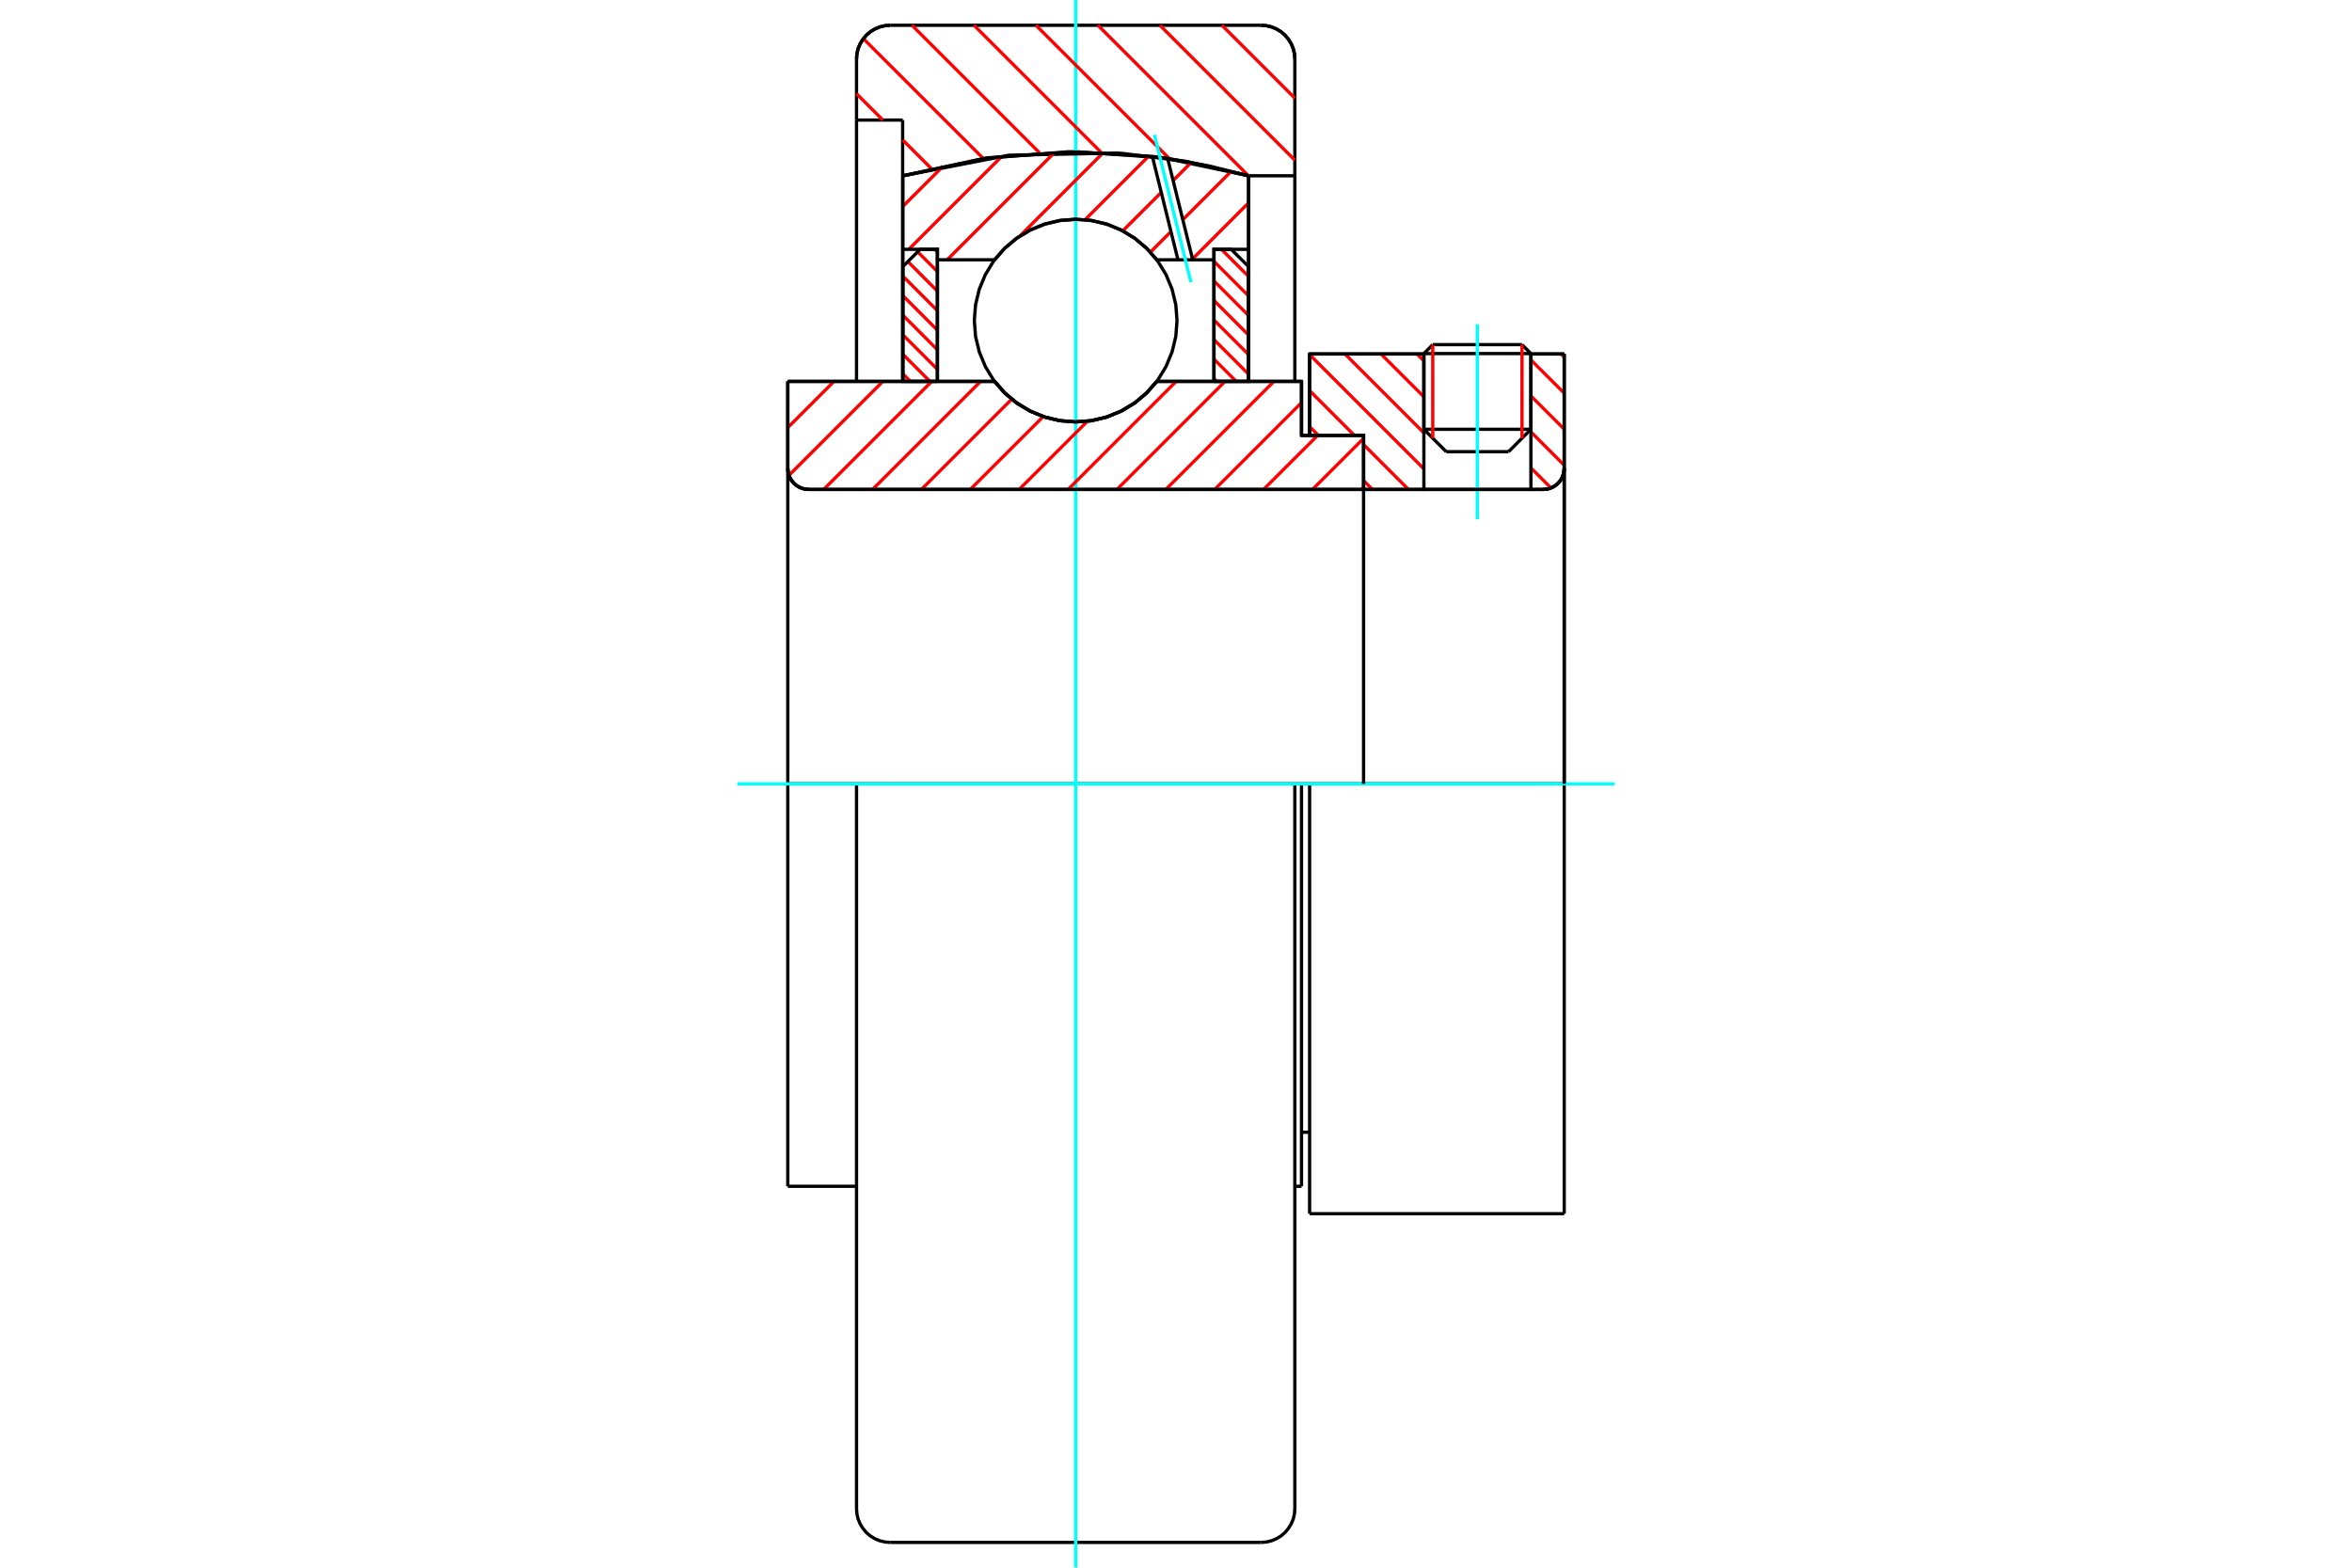 <?xml version="1.0" standalone="no"?>
<!DOCTYPE svg PUBLIC "-//W3C//DTD SVG 1.1//EN"
	"http://www.w3.org/Graphics/SVG/1.1/DTD/svg11.dtd">
<svg xmlns="http://www.w3.org/2000/svg" height="100%" width="100%" viewBox="0 0 36000 24000">
	<rect x="-1800" y="-1200" width="39600" height="26400" style="fill:#FFF"/>
	<g style="fill:none; fill-rule:evenodd" transform="matrix(1 0 0 1 0 0)">
		<g style="fill:none; stroke:#000; stroke-width:50; shape-rendering:geometricPrecision">
			<line x1="20045" y1="12000" x2="19921" y2="12000"/>
			<line x1="19921" y1="6666" x2="20045" y2="6666"/>
			<line x1="19921" y1="18161" x2="19921" y2="12000"/>
			<line x1="19921" y1="5839" x2="19921" y2="6666"/>
			<line x1="13110" y1="12000" x2="12058" y2="12000"/>
			<line x1="19921" y1="12000" x2="19819" y2="12000"/>
			<line x1="12058" y1="18161" x2="12058" y2="12000"/>
			<line x1="12058" y1="5839" x2="15223" y2="5839"/>
			<line x1="17706" y1="5839" x2="19921" y2="5839"/>
			<polyline points="15223,5839 15381,6019 15565,6172 15771,6295 15993,6386 16226,6441 16464,6459 16703,6441 16936,6386 17158,6295 17364,6172 17547,6019 17706,5839"/>
			<polyline points="12058,7171 12062,7221 12074,7271 12093,7317 12119,7360 12152,7399 12191,7432 12234,7458 12281,7478 12330,7489 12380,7493"/>
			<line x1="12058" y1="7171" x2="12058" y2="12000"/>
			<line x1="12058" y1="7171" x2="12058" y2="5839"/>
			<line x1="23432" y1="6572" x2="23432" y2="5419"/>
			<line x1="23090" y1="6915" x2="23432" y2="6572"/>
			<line x1="21794" y1="6572" x2="22136" y2="6915"/>
			<line x1="21794" y1="5419" x2="21794" y2="6572"/>
			<line x1="21794" y1="5419" x2="20045" y2="5419"/>
			<line x1="20045" y1="6666" x2="20045" y2="5419"/>
			<line x1="23620" y1="7493" x2="12380" y2="7493"/>
			<polyline points="23620,7493 23670,7489 23719,7478 23766,7458 23809,7432 23848,7399 23881,7360 23907,7317 23926,7271 23938,7221 23942,7171"/>
			<line x1="23942" y1="5419" x2="23942" y2="7171"/>
			<line x1="23942" y1="5419" x2="23432" y2="5419"/>
			<polyline points="23942,18581 23942,12000 20045,12000"/>
			<line x1="20045" y1="18581" x2="20045" y2="12000"/>
			<line x1="23942" y1="7171" x2="23942" y2="12000"/>
			<line x1="21794" y1="6572" x2="23432" y2="6572"/>
			<line x1="23432" y1="5413" x2="21794" y2="5413"/>
			<line x1="21930" y1="5276" x2="23296" y2="5276"/>
			<line x1="23090" y1="6915" x2="22136" y2="6915"/>
			<line x1="19921" y1="17334" x2="20045" y2="17334"/>
			<line x1="19819" y1="18161" x2="19921" y2="18161"/>
			<line x1="12058" y1="18161" x2="13110" y2="18161"/>
			<polyline points="12058,7171 12062,7221 12074,7271 12093,7317 12119,7360 12152,7399 12191,7432 12234,7458 12281,7478 12330,7489 12380,7493"/>
			<line x1="20045" y1="18581" x2="23942" y2="18581"/>
			<polyline points="23620,7493 23670,7489 23719,7478 23766,7458 23809,7432 23848,7399 23881,7360 23907,7317 23926,7271 23938,7221 23942,7171"/>
			<line x1="21794" y1="5413" x2="21794" y2="5419"/>
			<line x1="23432" y1="5419" x2="23432" y2="5413"/>
			<line x1="21930" y1="5276" x2="21794" y2="5413"/>
			<line x1="23432" y1="5413" x2="23296" y2="5276"/>
			<line x1="13626" y1="12000" x2="13110" y2="12000"/>
			<line x1="19303" y1="12000" x2="13626" y2="12000"/>
			<line x1="19819" y1="12000" x2="19303" y2="12000"/>
			<line x1="13816" y1="1838" x2="13110" y2="1838"/>
			<line x1="13816" y1="2692" x2="13816" y2="1838"/>
			<polyline points="19113,2692 17802,2415 16464,2322 15127,2415 13816,2692"/>
			<line x1="19819" y1="2691" x2="19113" y2="2691"/>
			<line x1="19819" y1="903" x2="19819" y2="2691"/>
			<polyline points="19819,903 19813,822 19794,743 19763,669 19720,600 19668,538 19606,485 19537,443 19462,412 19383,393 19303,387"/>
			<line x1="13626" y1="387" x2="19303" y2="387"/>
			<polyline points="13626,387 13546,393 13467,412 13392,443 13323,485 13261,538 13209,600 13166,669 13135,743 13116,822 13110,903"/>
			<line x1="13110" y1="1838" x2="13110" y2="903"/>
			<line x1="19819" y1="12000" x2="19819" y2="23097"/>
			<line x1="19819" y1="2691" x2="19819" y2="5839"/>
			<line x1="13110" y1="12000" x2="13110" y2="23097"/>
			<line x1="13110" y1="5839" x2="13110" y2="1838"/>
			<line x1="19113" y1="2692" x2="19113" y2="5839"/>
			<line x1="13816" y1="5839" x2="13816" y2="2692"/>
			<polyline points="19303,23613 19383,23607 19462,23588 19537,23557 19606,23515 19668,23462 19720,23400 19763,23331 19794,23257 19813,23178 19819,23097"/>
			<line x1="13626" y1="23613" x2="19303" y2="23613"/>
			<polyline points="13110,23097 13116,23178 13135,23257 13166,23331 13209,23400 13261,23462 13323,23515 13392,23557 13467,23588 13546,23607 13626,23613"/>
		</g>
		<g style="fill:none; stroke:#0FF; stroke-width:50; shape-rendering:geometricPrecision">
			<line x1="22613" y1="7950" x2="22613" y2="4963"/>
			<line x1="16464" y1="24000" x2="16464" y2="0"/>
			<line x1="11284" y1="12000" x2="24716" y2="12000"/>
		</g>
		<g style="fill:none; stroke:#F00; stroke-width:50; shape-rendering:geometricPrecision">
			<line x1="18703" y1="387" x2="19819" y2="1503"/>
			<line x1="17754" y1="387" x2="19819" y2="2452"/>
			<line x1="16805" y1="387" x2="19109" y2="2691"/>
			<line x1="15856" y1="387" x2="17900" y2="2430"/>
			<line x1="14908" y1="387" x2="16856" y2="2335"/>
			<line x1="13959" y1="387" x2="15911" y2="2339"/>
			<line x1="13215" y1="592" x2="15054" y2="2430"/>
			<line x1="13110" y1="1435" x2="13513" y2="1838"/>
			<line x1="13819" y1="2145" x2="14256" y2="2582"/>
		</g>
		<g style="fill:none; stroke:#000; stroke-width:50; shape-rendering:geometricPrecision">
			<polyline points="13626,387 13546,393 13467,412 13392,443 13323,485 13261,538 13209,600 13166,669 13135,743 13116,822 13110,903"/>
			<polyline points="19819,903 19813,822 19794,743 19763,669 19720,600 19668,538 19606,485 19537,443 19462,412 19383,393 19303,387"/>
			<polyline points="19110,2691 18151,2470 17175,2348 17135,2346 17096,2343 15443,2376 13819,2691"/>
		</g>
		<g style="fill:none; stroke:#F00; stroke-width:50; shape-rendering:geometricPrecision">
			<line x1="23296" y1="5276" x2="23296" y2="6709"/>
			<line x1="21930" y1="6709" x2="21930" y2="5276"/>
			<line x1="13819" y1="5723" x2="13935" y2="5839"/>
			<line x1="13819" y1="5424" x2="14234" y2="5839"/>
			<line x1="13819" y1="5125" x2="14348" y2="5654"/>
			<line x1="13819" y1="4825" x2="14348" y2="5355"/>
			<line x1="13819" y1="4526" x2="14348" y2="5055"/>
			<line x1="13819" y1="4227" x2="14348" y2="4756"/>
			<line x1="13896" y1="4004" x2="14348" y2="4457"/>
			<line x1="14046" y1="3855" x2="14348" y2="4157"/>
			<line x1="14307" y1="3817" x2="14348" y2="3858"/>
		</g>
		<g style="fill:none; stroke:#000; stroke-width:50; shape-rendering:geometricPrecision">
			<polyline points="14348,5839 14348,3817 14084,3817 13819,4081 13819,5839 14348,5839"/>
		</g>
		<g style="fill:none; stroke:#F00; stroke-width:50; shape-rendering:geometricPrecision">
			<line x1="18695" y1="3817" x2="19110" y2="4231"/>
			<line x1="18581" y1="4001" x2="19110" y2="4530"/>
			<line x1="18581" y1="4301" x2="19110" y2="4830"/>
			<line x1="18581" y1="4600" x2="19110" y2="5129"/>
			<line x1="18581" y1="4899" x2="19110" y2="5428"/>
			<line x1="18581" y1="5199" x2="19110" y2="5728"/>
			<line x1="18581" y1="5498" x2="18922" y2="5839"/>
			<line x1="18581" y1="5797" x2="18622" y2="5839"/>
		</g>
		<g style="fill:none; stroke:#000; stroke-width:50; shape-rendering:geometricPrecision">
			<polyline points="18581,5839 18581,3817 18845,3817 19110,4081 19110,5839 18581,5839"/>
			<polyline points="18016,4908 17997,4665 17940,4428 17847,4204 17720,3996 17561,3811 17376,3653 17169,3526 16944,3432 16707,3376 16464,3357 16222,3376 15985,3432 15760,3526 15553,3653 15368,3811 15209,3996 15082,4204 14989,4428 14932,4665 14913,4908 14932,5151 14989,5387 15082,5612 15209,5820 15368,6005 15553,6163 15760,6290 15985,6383 16222,6440 16464,6459 16707,6440 16944,6383 17169,6290 17376,6163 17561,6005 17720,5820 17847,5612 17940,5387 17997,5151 18016,4908"/>
		</g>
		<g style="fill:none; stroke:#F00; stroke-width:50; shape-rendering:geometricPrecision">
			<line x1="23893" y1="5419" x2="23942" y2="5468"/>
			<line x1="23432" y1="5510" x2="23942" y2="6019"/>
			<line x1="23432" y1="6061" x2="23942" y2="6571"/>
			<line x1="23432" y1="6612" x2="23942" y2="7122"/>
			<line x1="21689" y1="5419" x2="21794" y2="5524"/>
			<line x1="23432" y1="7163" x2="23740" y2="7470"/>
			<line x1="21137" y1="5419" x2="21794" y2="6075"/>
			<line x1="20586" y1="5419" x2="21794" y2="6627"/>
			<line x1="20045" y1="5429" x2="21794" y2="7178"/>
			<line x1="20045" y1="5980" x2="20731" y2="6666"/>
			<line x1="20871" y1="6806" x2="21558" y2="7493"/>
			<line x1="20045" y1="6531" x2="20180" y2="6666"/>
			<line x1="20871" y1="7357" x2="21007" y2="7493"/>
		</g>
		<g style="fill:none; stroke:#000; stroke-width:50; shape-rendering:geometricPrecision">
			<line x1="23942" y1="12000" x2="23942" y2="5419"/>
			<polyline points="23620,7493 23670,7489 23719,7478 23766,7458 23809,7432 23848,7399 23881,7360 23907,7317 23926,7271 23938,7221 23942,7171"/>
			<polyline points="23620,7493 23432,7493 23432,5419"/>
			<polyline points="23432,7493 21794,7493 21794,5419"/>
			<polyline points="21794,7493 20871,7493 20871,12000"/>
			<polyline points="20871,7493 20871,6666 20045,6666 20045,5419 21794,5419"/>
			<line x1="23432" y1="5419" x2="23942" y2="5419"/>
		</g>
		<g style="fill:none; stroke:#F00; stroke-width:50; shape-rendering:geometricPrecision">
			<line x1="19110" y1="3106" x2="18253" y2="3964"/>
			<line x1="18844" y1="2624" x2="18104" y2="3364"/>
			<line x1="17923" y1="3545" x2="17608" y2="3860"/>
			<line x1="18230" y1="2490" x2="17956" y2="2764"/>
			<line x1="17775" y1="2945" x2="17185" y2="3534"/>
			<line x1="17583" y1="2389" x2="16608" y2="3364"/>
			<line x1="16888" y1="2335" x2="15611" y2="3613"/>
			<line x1="16143" y1="2332" x2="14498" y2="3977"/>
			<line x1="15336" y1="2391" x2="13910" y2="3817"/>
			<line x1="14438" y1="2541" x2="13819" y2="3160"/>
		</g>
		<g style="fill:none; stroke:#000; stroke-width:50; shape-rendering:geometricPrecision">
			<polyline points="13819,5839 13819,3817 13819,2691"/>
			<polyline points="17638,2394 16356,2323 15075,2423 13819,2691"/>
			<polyline points="17872,2425 17755,2409 17638,2394"/>
			<polyline points="19110,2691 18495,2538 17872,2425"/>
			<polyline points="19110,2691 19110,3817 18581,3817 18581,3977 18581,5839"/>
			<polyline points="18581,3977 18256,3977 18030,3977 17706,3977 17547,3797 17364,3644 17158,3520 16936,3430 16703,3375 16464,3357 16226,3375 15993,3430 15771,3520 15565,3644 15381,3797 15223,3977 14348,3977 14348,5839"/>
			<polyline points="14348,3977 14348,3817 13819,3817"/>
			<line x1="19110" y1="3817" x2="19110" y2="5839"/>
		</g>
		<g style="fill:none; stroke:#0FF; stroke-width:50; shape-rendering:geometricPrecision">
			<line x1="18229" y1="4322" x2="17669" y2="2064"/>
		</g>
		<g style="fill:none; stroke:#000; stroke-width:50; shape-rendering:geometricPrecision">
			<line x1="18030" y1="3977" x2="17638" y2="2394"/>
			<line x1="18256" y1="3977" x2="17872" y2="2425"/>
		</g>
		<g style="fill:none; stroke:#F00; stroke-width:50; shape-rendering:geometricPrecision">
			<line x1="20871" y1="7459" x2="20837" y2="7493"/>
			<line x1="20871" y1="6711" x2="20089" y2="7493"/>
			<line x1="20168" y1="6666" x2="19340" y2="7493"/>
			<line x1="19921" y1="6164" x2="18592" y2="7493"/>
			<line x1="19499" y1="5839" x2="17844" y2="7493"/>
			<line x1="18750" y1="5839" x2="17096" y2="7493"/>
			<line x1="18002" y1="5839" x2="16348" y2="7493"/>
			<line x1="16645" y1="6448" x2="15599" y2="7493"/>
			<line x1="15968" y1="6377" x2="14851" y2="7493"/>
			<line x1="15485" y1="6111" x2="14103" y2="7493"/>
			<line x1="15009" y1="5839" x2="13355" y2="7493"/>
			<line x1="14261" y1="5839" x2="12607" y2="7493"/>
			<line x1="13513" y1="5839" x2="12076" y2="7276"/>
			<line x1="12765" y1="5839" x2="12058" y2="6546"/>
		</g>
		<g style="fill:none; stroke:#000; stroke-width:50; shape-rendering:geometricPrecision">
			<polyline points="12058,5839 12058,7171 12062,7221 12074,7271 12093,7317 12119,7360 12152,7399 12191,7432 12234,7458 12281,7478 12330,7489 12380,7493 20871,7493 20871,6666 19921,6666 19921,5839 17706,5839"/>
			<polyline points="15223,5839 15381,6019 15565,6172 15771,6295 15993,6386 16226,6441 16464,6459 16703,6441 16936,6386 17158,6295 17364,6172 17547,6019 17706,5839"/>
			<polyline points="15223,5839 12587,5839 12058,5839"/>
		</g>
	</g>
</svg>
